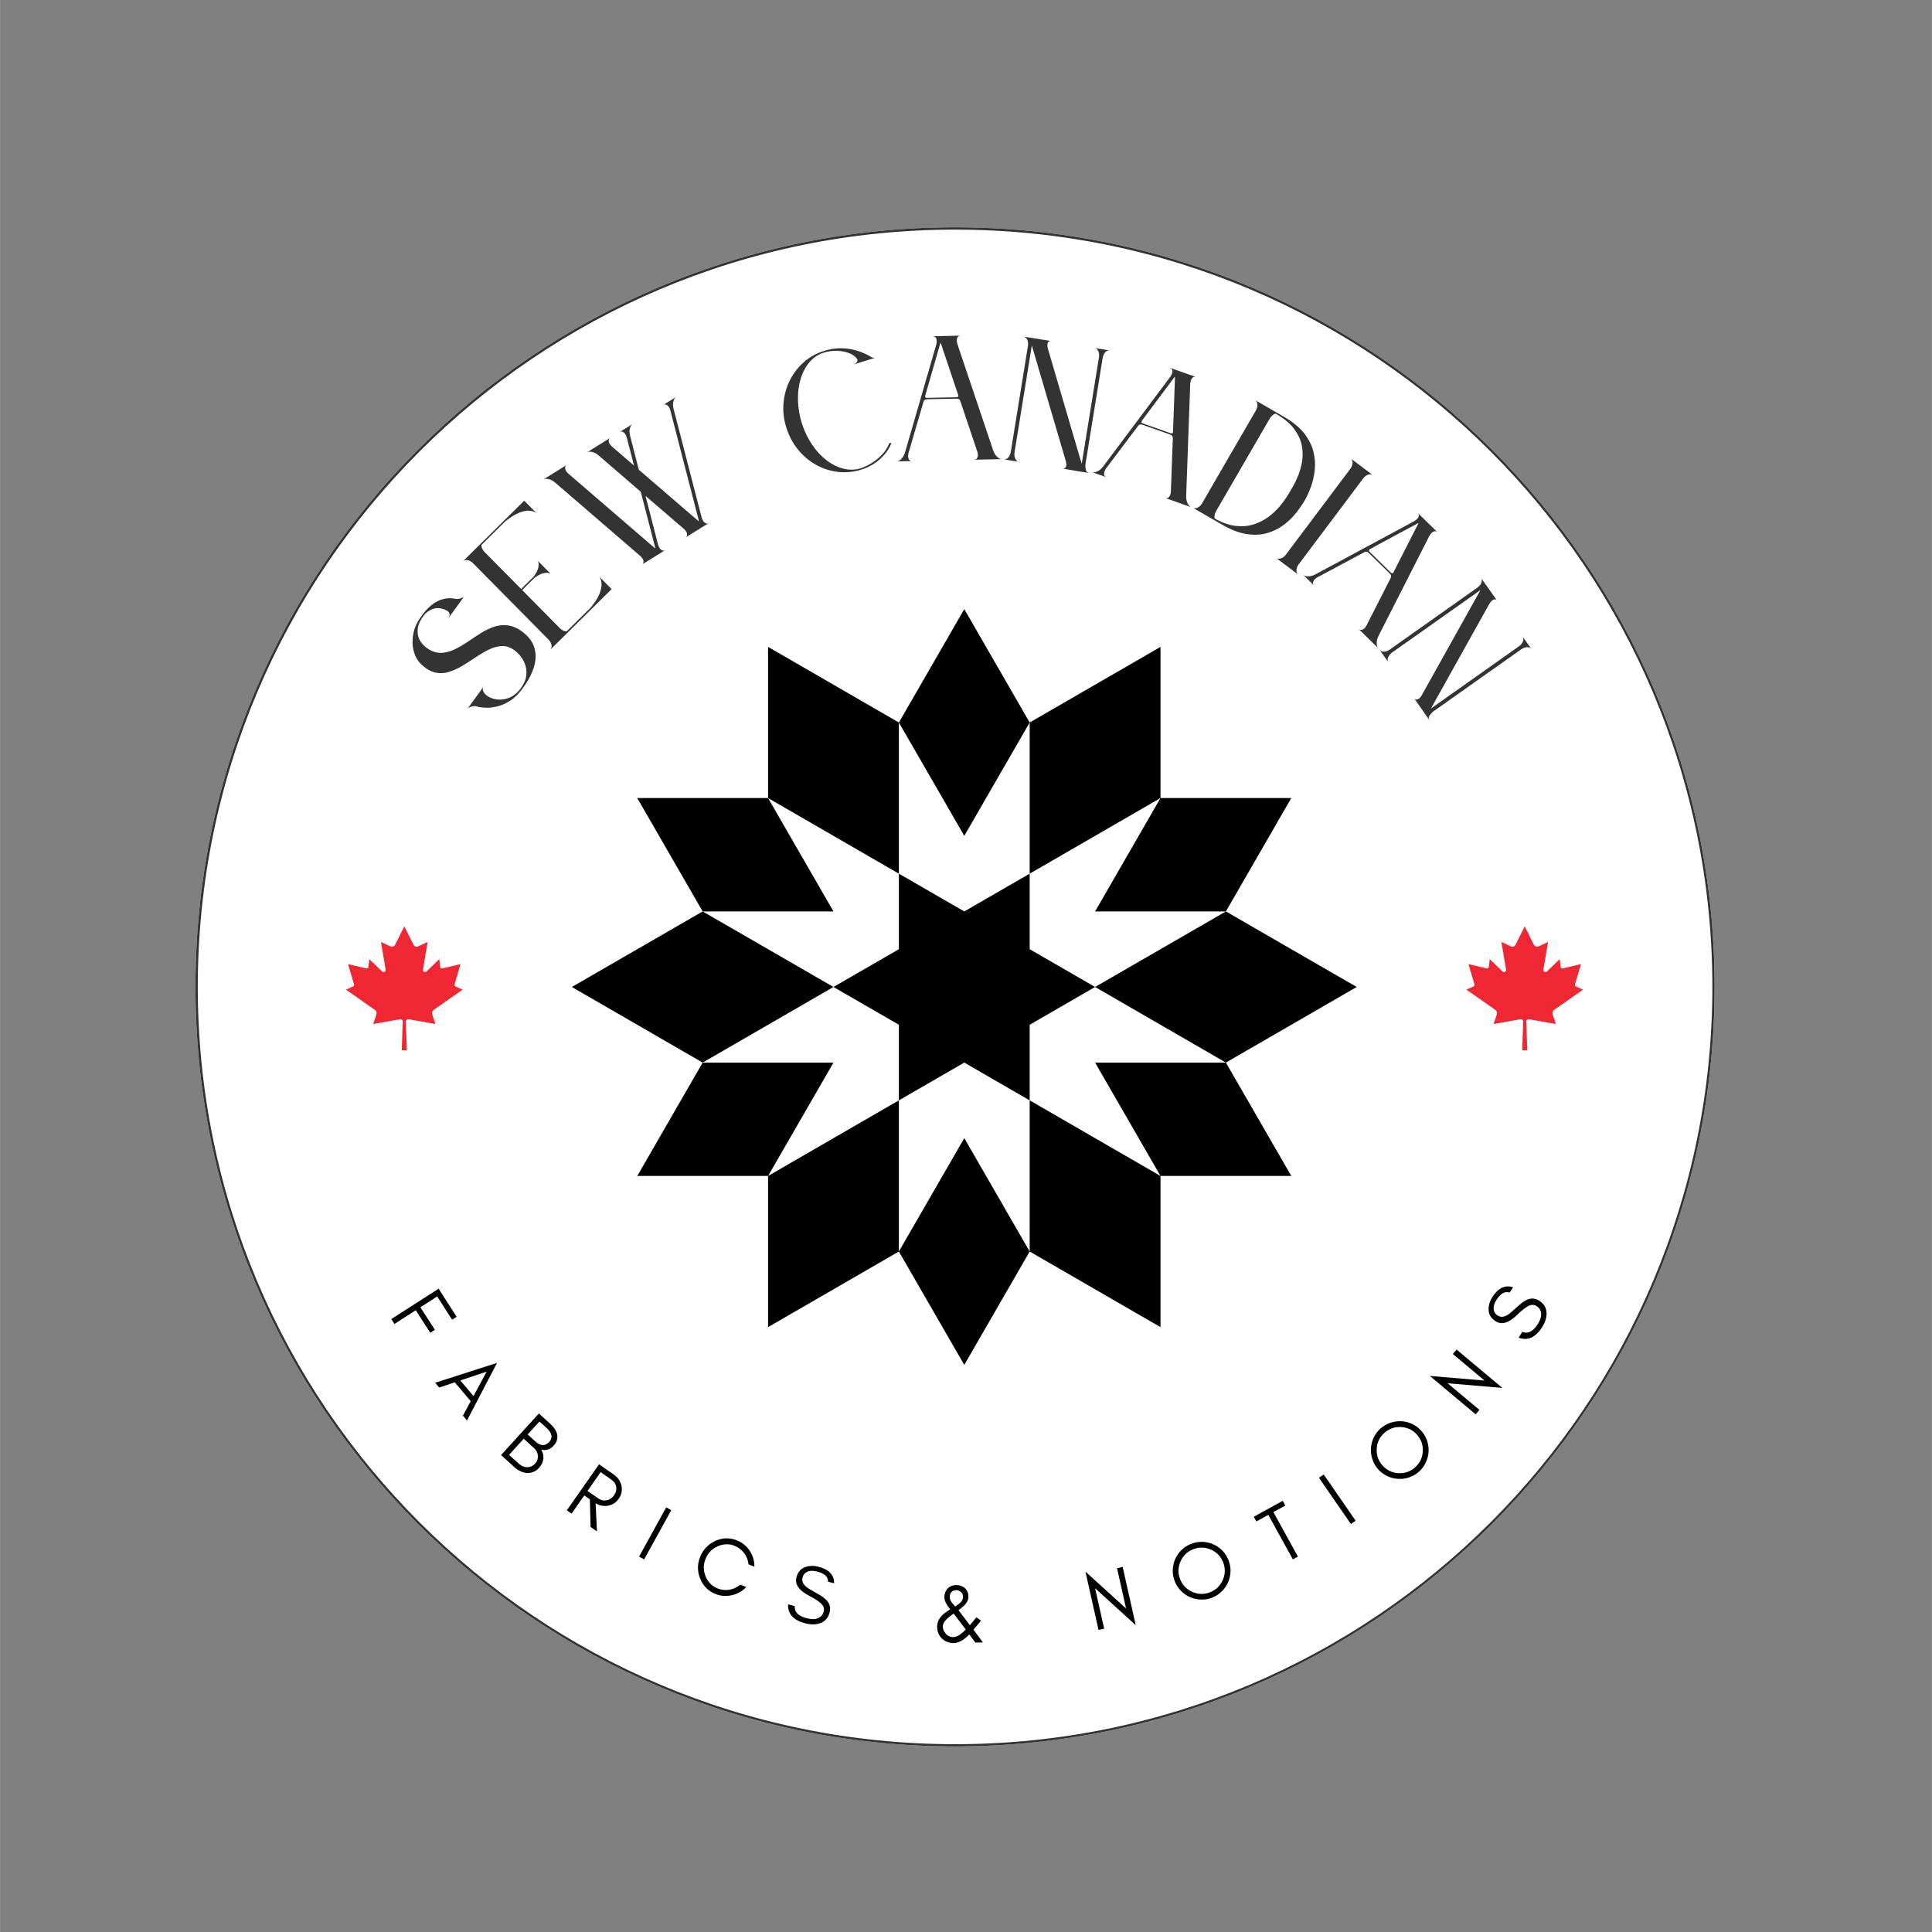 <svg version="1.0" preserveAspectRatio="xMidYMid meet" height="2500" viewBox="0 0 1874.88 1875" zoomAndPan="magnify" width="2500" xmlns:xlink="http://www.w3.org/1999/xlink" xmlns="http://www.w3.org/2000/svg"><rect x="0" y="0" width="1874.88" height="1875" fill="#808080" stroke="none"/><defs><g></g><clipPath id="66ba833d08"><path clip-rule="nonzero" d="M 189.641 220.594 L 1663.934 220.594 L 1663.934 1694.887 L 189.641 1694.887 Z M 189.641 220.594"></path></clipPath><clipPath id="813f84d61c"><path clip-rule="nonzero" d="M 926.789 220.594 C 519.672 220.594 189.641 550.625 189.641 957.738 C 189.641 1364.855 519.672 1694.887 926.789 1694.887 C 1333.902 1694.887 1663.934 1364.855 1663.934 957.738 C 1663.934 550.625 1333.902 220.594 926.789 220.594 Z M 926.789 220.594"></path></clipPath><clipPath id="ebdd2fafc1"><path clip-rule="nonzero" d="M 189.641 220.594 L 1663.93 220.594 L 1663.93 1694.883 L 189.641 1694.883 Z M 189.641 220.594"></path></clipPath><clipPath id="8a1f738159"><path clip-rule="nonzero" d="M 926.785 220.594 C 519.672 220.594 189.641 550.625 189.641 957.738 C 189.641 1364.852 519.672 1694.883 926.785 1694.883 C 1333.898 1694.883 1663.93 1364.852 1663.93 957.738 C 1663.93 550.625 1333.898 220.594 926.785 220.594 Z M 926.785 220.594"></path></clipPath><clipPath id="bca6c9033f"><path clip-rule="nonzero" d="M 554.043 591.172 L 1317 591.172 L 1317 1324.625 L 554.043 1324.625 Z M 554.043 591.172"></path></clipPath><clipPath id="147d8b312b"><path clip-rule="nonzero" d="M 1418.57 894.012 L 1540.812 894.012 L 1540.812 1021.504 L 1418.57 1021.504 Z M 1418.57 894.012"></path></clipPath><clipPath id="a450103f44"><path clip-rule="nonzero" d="M 331.191 894.012 L 453.434 894.012 L 453.434 1021.504 L 331.191 1021.504 Z M 331.191 894.012"></path></clipPath></defs><g clip-path="url(#66ba833d08)"><g clip-path="url(#813f84d61c)"><path fill-rule="nonzero" fill-opacity="1" d="M 189.641 220.594 L 1663.934 220.594 L 1663.934 1694.887 L 189.641 1694.887 Z M 189.641 220.594" fill="#ffffff"></path></g></g><g clip-path="url(#ebdd2fafc1)"><g clip-path="url(#8a1f738159)"><path stroke-miterlimit="4" stroke-opacity="1" stroke-width="6" stroke="#333333" d="M 982.923 0.001 C 440.07 0.001 0 440.07 0 982.923 C 0 1525.776 440.07 1965.845 982.923 1965.845 C 1525.775 1965.845 1965.845 1525.776 1965.845 982.923 C 1965.845 440.07 1525.775 0.001 982.923 0.001 Z M 982.923 0.001" stroke-linejoin="miter" fill="none" transform="matrix(0.75, 0, 0, 0.75, 189.64, 220.593)" stroke-linecap="butt"></path></g></g><g clip-path="url(#bca6c9033f)"><path fill-rule="evenodd" fill-opacity="1" d="M 935.77 591.156 L 872.293 701.195 L 935.77 811.168 L 999.242 701.195 Z M 999.242 701.195 L 999.242 847.887 L 1126.191 774.508 L 1126.191 627.816 Z M 1126.191 774.508 L 1062.715 884.547 L 1189.664 884.547 L 1253.137 774.508 Z M 1189.664 884.547 L 1062.715 957.859 L 1189.664 1031.238 L 1316.613 957.859 Z M 1189.664 1031.238 L 1062.715 1031.238 L 1126.191 1141.273 L 1253.137 1141.273 Z M 1126.191 1141.273 L 999.242 1067.895 L 999.242 1214.59 L 1126.191 1287.969 Z M 999.242 1214.59 L 935.77 1104.551 L 872.293 1214.59 L 935.77 1324.625 Z M 872.293 1214.59 L 872.293 1067.895 L 745.348 1141.273 L 745.348 1287.969 Z M 745.348 1141.273 L 808.82 1031.238 L 681.871 1031.238 L 618.398 1141.273 Z M 681.871 1031.238 L 808.82 957.859 L 681.871 884.547 L 554.926 957.859 Z M 681.871 884.547 L 808.82 884.547 L 745.348 774.508 L 618.398 774.508 Z M 745.348 774.508 L 872.293 847.887 L 872.293 701.195 L 745.348 627.816 Z M 872.293 847.887 L 872.293 921.203 L 808.82 957.855 L 872.293 994.512 L 872.293 1067.891 L 935.77 1031.234 L 999.242 1067.891 L 999.242 994.512 L 1062.715 957.855 L 999.242 921.203 L 999.242 847.887 L 935.77 884.543 Z M 872.293 847.887" fill="#000000"></path></g><path fill-rule="nonzero" fill-opacity="1" d="M 1476.062 1020.379 L 1477.09 991.145 C 1477.094 991.035 1477.055 990.93 1476.977 990.848 L 1476.797 990.648 C 1476.586 990.418 1476.277 990.285 1475.961 990.285 C 1475.895 990.285 1475.828 990.293 1475.762 990.301 L 1447.836 995.242 L 1451.523 984.094 C 1451.902 982.949 1451.488 981.707 1450.492 981.008 L 1420.836 960.246 L 1429.586 956.273 C 1429.797 956.176 1429.902 955.949 1429.84 955.734 L 1423.465 934.121 L 1443.129 938.762 C 1443.168 938.773 1443.207 938.777 1443.242 938.777 C 1443.445 938.777 1443.676 938.633 1443.707 938.371 L 1444.871 928.445 L 1458.949 942 C 1459.129 942.172 1459.332 942.258 1459.559 942.258 C 1459.828 942.258 1460.105 942.129 1460.281 941.922 C 1460.445 941.73 1460.504 941.496 1460.461 941.23 L 1455.574 912.234 L 1466.734 917.449 C 1467.039 917.594 1467.359 917.664 1467.695 917.664 C 1468.555 917.664 1469.328 917.191 1469.707 916.434 L 1479.691 896.535 L 1489.676 916.434 C 1490.055 917.191 1490.828 917.664 1491.688 917.664 C 1492.023 917.664 1492.344 917.594 1492.648 917.449 L 1503.809 912.234 L 1498.922 941.23 C 1498.875 941.496 1498.938 941.73 1499.102 941.922 C 1499.277 942.129 1499.551 942.258 1499.824 942.258 C 1500.051 942.258 1500.254 942.172 1500.434 942 L 1514.508 928.445 L 1515.676 938.371 C 1515.707 938.633 1515.938 938.777 1516.141 938.777 C 1516.176 938.777 1516.215 938.773 1516.254 938.762 L 1535.918 934.121 L 1529.543 955.734 C 1529.48 955.949 1529.586 956.176 1529.797 956.273 L 1538.547 960.246 L 1508.891 981.008 C 1507.895 981.707 1507.477 982.949 1507.859 984.094 L 1511.547 995.242 L 1483.621 990.301 C 1483.555 990.293 1483.488 990.285 1483.422 990.285 C 1483.102 990.285 1482.797 990.418 1482.586 990.648 L 1482.402 990.848 C 1482.328 990.93 1482.289 991.035 1482.293 991.145 L 1483.32 1020.379 L 1476.062 1020.379" fill="#ee2732"></path><g clip-path="url(#147d8b312b)"><path fill-rule="nonzero" fill-opacity="1" d="M 1479.691 894.012 L 1477.668 898.047 L 1468.695 915.93 C 1468.469 916.379 1468.031 916.539 1467.695 916.539 C 1467.527 916.539 1467.367 916.5 1467.215 916.43 L 1458.008 912.129 L 1454.102 910.301 L 1454.812 914.539 L 1459.223 940.691 L 1447.305 929.219 L 1444.016 926.051 L 1443.484 930.578 L 1442.672 937.496 L 1425.621 933.473 L 1421.828 932.578 L 1422.926 936.301 L 1428.586 955.488 L 1422.164 958.406 L 1418.57 960.039 L 1421.801 962.301 L 1449.84 981.934 C 1450.426 982.344 1450.672 983.07 1450.449 983.742 L 1447.352 993.098 L 1446.168 996.68 L 1449.898 996.023 L 1475.949 991.414 L 1474.973 1019.172 L 1474.891 1021.504 L 1484.492 1021.504 L 1484.41 1019.172 L 1483.434 991.414 L 1509.484 996.023 L 1513.215 996.68 L 1512.027 993.098 L 1508.934 983.742 C 1508.711 983.07 1508.957 982.344 1509.543 981.934 L 1537.582 962.301 L 1540.812 960.039 L 1537.219 958.406 L 1530.797 955.488 L 1536.453 936.301 L 1537.555 932.578 L 1533.762 933.473 L 1516.711 937.496 L 1515.898 930.578 L 1515.367 926.051 L 1512.078 929.219 L 1500.16 940.691 L 1504.566 914.539 L 1505.281 910.301 L 1501.375 912.129 L 1492.168 916.43 C 1492.016 916.5 1491.855 916.539 1491.688 916.539 C 1491.352 916.539 1490.914 916.379 1490.688 915.93 L 1481.715 898.047 Z M 1479.691 899.055 L 1488.664 916.938 C 1489.25 918.109 1490.445 918.793 1491.688 918.793 C 1492.172 918.793 1492.664 918.688 1493.129 918.473 L 1502.336 914.168 L 1497.805 941.043 C 1497.578 942.387 1498.668 943.383 1499.824 943.383 C 1500.309 943.383 1500.805 943.207 1501.219 942.809 L 1513.652 930.84 L 1514.551 938.504 C 1514.648 939.316 1515.348 939.902 1516.141 939.902 C 1516.262 939.902 1516.387 939.891 1516.516 939.859 L 1534.281 935.668 L 1528.457 955.414 C 1528.234 956.168 1528.605 956.969 1529.324 957.297 L 1536.281 960.457 L 1508.238 980.09 C 1506.84 981.066 1506.25 982.836 1506.781 984.445 L 1509.879 993.801 L 1483.82 989.191 C 1483.688 989.172 1483.555 989.156 1483.422 989.156 C 1482.793 989.156 1482.184 989.418 1481.75 989.887 L 1481.57 990.086 C 1481.293 990.383 1481.148 990.777 1481.16 991.184 L 1482.148 1019.25 L 1477.234 1019.25 L 1478.219 991.184 C 1478.234 990.777 1478.09 990.383 1477.812 990.086 L 1477.633 989.887 C 1477.199 989.418 1476.59 989.156 1475.961 989.156 C 1475.828 989.156 1475.695 989.172 1475.562 989.191 L 1449.504 993.801 L 1452.598 984.445 C 1453.133 982.836 1452.543 981.066 1451.141 980.09 L 1423.102 960.457 L 1430.055 957.297 C 1430.777 956.969 1431.148 956.168 1430.926 955.414 L 1425.098 935.668 L 1442.867 939.859 C 1442.996 939.891 1443.117 939.902 1443.242 939.902 C 1444.035 939.902 1444.734 939.316 1444.828 938.504 L 1445.73 930.84 L 1458.164 942.809 C 1458.578 943.207 1459.074 943.383 1459.559 943.383 C 1460.715 943.383 1461.801 942.387 1461.574 941.043 L 1457.047 914.168 L 1466.254 918.473 C 1466.719 918.688 1467.211 918.793 1467.695 918.793 C 1468.938 918.793 1470.133 918.109 1470.719 916.938 L 1479.691 899.055" fill="#ffffff"></path></g><path fill-rule="nonzero" fill-opacity="1" d="M 388.684 1020.379 L 389.711 991.145 C 389.715 991.035 389.676 990.93 389.602 990.848 L 389.418 990.648 C 389.207 990.418 388.902 990.285 388.582 990.285 C 388.516 990.285 388.449 990.293 388.383 990.301 L 360.457 995.242 L 364.145 984.094 C 364.527 982.949 364.109 981.707 363.113 981.008 L 333.457 960.246 L 342.207 956.273 C 342.418 956.176 342.523 955.949 342.461 955.734 L 336.086 934.121 L 355.75 938.762 C 355.789 938.773 355.828 938.777 355.863 938.777 C 356.066 938.777 356.297 938.633 356.328 938.371 L 357.496 928.445 L 371.57 942 C 371.75 942.172 371.953 942.258 372.18 942.258 C 372.449 942.258 372.727 942.129 372.902 941.922 C 373.066 941.73 373.125 941.496 373.082 941.23 L 368.195 912.234 L 379.355 917.449 C 379.66 917.594 379.98 917.664 380.316 917.664 C 381.176 917.664 381.949 917.191 382.328 916.434 L 392.312 896.535 L 402.297 916.434 C 402.676 917.191 403.449 917.664 404.309 917.664 C 404.645 917.664 404.965 917.594 405.27 917.449 L 416.43 912.234 L 411.543 941.23 C 411.5 941.496 411.559 941.73 411.723 941.922 C 411.898 942.129 412.176 942.258 412.445 942.258 C 412.672 942.258 412.875 942.172 413.055 942 L 427.133 928.445 L 428.297 938.371 C 428.328 938.633 428.559 938.777 428.762 938.777 C 428.797 938.777 428.836 938.773 428.875 938.762 L 448.539 934.121 L 442.164 955.734 C 442.102 955.949 442.207 956.176 442.418 956.273 L 451.168 960.246 L 421.512 981.008 C 420.516 981.707 420.102 982.949 420.48 984.094 L 424.168 995.242 L 396.242 990.301 C 396.176 990.293 396.109 990.285 396.043 990.285 C 395.727 990.285 395.418 990.418 395.207 990.648 L 395.027 990.848 C 394.949 990.93 394.91 991.035 394.914 991.145 L 395.941 1020.379 L 388.684 1020.379" fill="#ee2732"></path><g clip-path="url(#a450103f44)"><path fill-rule="nonzero" fill-opacity="1" d="M 392.312 894.012 L 390.289 898.047 L 381.316 915.93 C 381.09 916.379 380.652 916.539 380.316 916.539 C 380.148 916.539 379.988 916.5 379.836 916.43 L 370.629 912.129 L 366.723 910.301 L 367.438 914.539 L 371.844 940.691 L 359.926 929.219 L 356.637 926.051 L 356.105 930.578 L 355.293 937.496 L 338.242 933.473 L 334.449 932.578 L 335.551 936.301 L 341.207 955.488 L 334.785 958.406 L 331.191 960.039 L 334.422 962.301 L 362.461 981.934 C 363.047 982.344 363.293 983.07 363.07 983.742 L 359.973 993.098 L 358.789 996.68 L 362.52 996.023 L 388.57 991.414 L 387.594 1019.172 L 387.512 1021.504 L 397.113 1021.504 L 397.031 1019.172 L 396.055 991.414 L 422.105 996.023 L 425.836 996.68 L 424.652 993.098 L 421.555 983.742 C 421.332 983.07 421.578 982.344 422.164 981.934 L 450.203 962.301 L 453.434 960.039 L 449.84 958.406 L 443.418 955.488 L 449.078 936.301 L 450.176 932.578 L 446.383 933.473 L 429.332 937.496 L 428.52 930.578 L 427.988 926.051 L 424.699 929.219 L 412.781 940.691 L 417.191 914.539 L 417.902 910.301 L 413.996 912.129 L 404.789 916.43 C 404.637 916.5 404.477 916.539 404.309 916.539 C 403.973 916.539 403.535 916.379 403.309 915.93 L 394.336 898.047 Z M 392.312 899.055 L 401.285 916.938 C 401.871 918.109 403.066 918.793 404.309 918.793 C 404.793 918.793 405.285 918.688 405.75 918.473 L 414.957 914.168 L 410.43 941.043 C 410.203 942.387 411.289 943.383 412.445 943.383 C 412.93 943.383 413.426 943.207 413.84 942.809 L 426.273 930.84 L 427.172 938.504 C 427.27 939.316 427.969 939.902 428.762 939.902 C 428.883 939.902 429.008 939.891 429.137 939.859 L 446.906 935.668 L 441.078 955.414 C 440.855 956.168 441.227 956.969 441.949 957.297 L 448.902 960.457 L 420.863 980.09 C 419.461 981.066 418.871 982.836 419.402 984.445 L 422.5 993.801 L 396.441 989.191 C 396.309 989.172 396.176 989.156 396.043 989.156 C 395.414 989.156 394.805 989.418 394.371 989.887 L 394.191 990.086 C 393.914 990.383 393.77 990.777 393.781 991.184 L 394.77 1019.25 L 389.855 1019.25 L 390.844 991.184 C 390.855 990.777 390.711 990.383 390.434 990.086 L 390.254 989.887 C 389.82 989.418 389.211 989.156 388.582 989.156 C 388.449 989.156 388.316 989.172 388.184 989.191 L 362.125 993.801 L 365.223 984.445 C 365.754 982.836 365.164 981.066 363.766 980.09 L 335.723 960.457 L 342.676 957.297 C 343.398 956.969 343.77 956.168 343.547 955.414 L 337.723 935.668 L 355.488 939.859 C 355.617 939.891 355.742 939.902 355.863 939.902 C 356.656 939.902 357.355 939.316 357.453 938.504 L 358.352 930.84 L 370.785 942.809 C 371.199 943.207 371.695 943.383 372.18 943.383 C 373.336 943.383 374.426 942.387 374.199 941.043 L 369.668 914.168 L 378.875 918.473 C 379.34 918.688 379.832 918.793 380.316 918.793 C 381.559 918.793 382.754 918.109 383.34 916.938 L 392.312 899.055" fill="#ffffff"></path></g><g fill-opacity="1" fill="#333333"><g transform="translate(480.182, 705.973)"><g><path d="M -7.562 -30.766 C -8.145 -31.172 -8.828 -31.781 -9.609 -32.594 C -10.391 -33.414 -11.004 -34.422 -11.453 -35.609 C -11.91 -36.797 -11.75 -38.102 -10.969 -39.531 L -26.25 -18.469 C -25.363 -19.188 -24.234 -19.766 -22.859 -20.203 C -21.484 -20.648 -20.098 -20.805 -18.703 -20.672 C -16.191 -19.859 -13.109 -19.352 -9.453 -19.156 C -5.805 -18.969 -1.879 -19.379 2.328 -20.391 C 6.535 -21.41 10.781 -23.305 15.062 -26.078 C 19.344 -28.848 23.305 -32.781 26.953 -37.875 C 35.453 -49.539 39.66 -60 39.578 -69.25 C 39.492 -78.5 35.441 -86.188 27.422 -92.312 C 22.453 -96.113 17.648 -98.336 13.016 -98.984 C 8.391 -99.629 3.883 -99.227 -0.5 -97.781 C -4.883 -96.332 -9.176 -94.285 -13.375 -91.641 C -17.57 -89.004 -21.734 -86.273 -25.859 -83.453 C -29.992 -80.641 -34.098 -78.207 -38.172 -76.156 C -42.242 -74.113 -46.359 -72.875 -50.516 -72.438 C -54.68 -72.008 -58.91 -72.961 -63.203 -75.297 C -66.93 -77.359 -69.879 -80.035 -72.047 -83.328 C -74.223 -86.617 -75.18 -90.438 -74.922 -94.781 C -74.672 -99.133 -72.641 -103.797 -68.828 -108.766 C -66.691 -111.578 -63.848 -113.633 -60.297 -114.938 C -56.742 -116.25 -52.844 -116.066 -48.594 -114.391 C -48.125 -114.16 -47.352 -113.754 -46.281 -113.172 C -45.219 -112.598 -44.457 -111.711 -44 -110.516 C -43.551 -109.328 -44.02 -107.68 -45.406 -105.578 L -29.844 -127.016 C -30.801 -126.211 -32.07 -125.57 -33.656 -125.094 C -35.25 -124.613 -36.859 -124.523 -38.484 -124.828 C -44.191 -126.066 -49.906 -125.289 -55.625 -122.5 C -61.344 -119.707 -66.832 -114.477 -72.094 -106.812 C -75.914 -101.477 -78.305 -95.926 -79.266 -90.156 C -80.234 -84.395 -80.051 -79.02 -78.719 -74.031 C -77.395 -69.039 -75.133 -64.969 -71.938 -61.812 C -67.27 -57.219 -62.645 -54.395 -58.062 -53.344 C -53.477 -52.301 -48.93 -52.492 -44.422 -53.922 C -39.922 -55.359 -35.469 -57.414 -31.062 -60.094 C -26.656 -62.77 -22.285 -65.566 -17.953 -68.484 C -13.629 -71.398 -9.352 -73.859 -5.125 -75.859 C -0.906 -77.859 3.273 -78.895 7.422 -78.969 C 11.578 -79.039 15.645 -77.523 19.625 -74.422 C 23.008 -71.867 25.754 -68.594 27.859 -64.594 C 29.961 -60.602 30.883 -56.305 30.625 -51.703 C 30.375 -47.109 28.504 -42.461 25.016 -37.766 C 21.441 -33.117 17.535 -30.047 13.297 -28.547 C 9.055 -27.055 5.055 -26.633 1.297 -27.281 C -2.453 -27.926 -5.406 -29.086 -7.562 -30.766 Z M -7.562 -30.766"></path></g></g></g><g fill-opacity="1" fill="#333333"><g transform="translate(534.07, 630.497)"><g><path d="M -25.5 -144.453 L -84.828 -85.812 C -83.816 -86.812 -82.406 -87.18 -80.594 -86.922 C -78.781 -86.66 -77.02 -85.738 -75.312 -84.156 L -1.547 -9.531 C 0.004 -7.812 0.898 -6.039 1.141 -4.219 C 1.391 -2.406 1.008 -1 0 0 L 59.438 -58.75 L 47.625 -70.703 C 47.625 -70.703 47.941 -70.094 48.578 -68.875 C 49.211 -67.656 49.578 -65.816 49.672 -63.359 C 49.766 -60.898 49.082 -57.816 47.625 -54.109 C 46.176 -50.41 43.367 -46.004 39.203 -40.891 L 15.734 -17.688 C 14.734 -17.688 13.645 -17.957 12.469 -18.5 C 11.301 -19.039 10.18 -19.852 9.109 -20.938 L -27.391 -57.859 L -15.219 -69.891 C -11.781 -72.297 -8.938 -73.723 -6.688 -74.172 C -4.438 -74.629 -2.754 -74.691 -1.641 -74.359 C -0.535 -74.035 0.016 -73.875 0.016 -73.875 L -5.953 -79.906 L -12.016 -86.047 C -12.016 -86.047 -11.859 -85.488 -11.547 -84.375 C -11.242 -83.27 -11.328 -81.594 -11.797 -79.344 C -12.273 -77.102 -13.738 -74.281 -16.188 -70.875 L -28.359 -58.844 L -63.688 -94.594 C -65.883 -96.812 -66.977 -99.133 -66.969 -101.562 L -43.719 -124.562 C -38.551 -128.656 -34.086 -131.426 -30.328 -132.875 C -26.566 -134.32 -23.457 -134.984 -21 -134.859 C -18.539 -134.734 -16.707 -134.344 -15.5 -133.688 C -14.289 -133.039 -13.688 -132.719 -13.688 -132.719 L -25.391 -144.562 Z M -25.5 -144.453"></path></g></g></g><g fill-opacity="1" fill="#333333"><g transform="translate(590.792, 567.918)"><g><path d="M -63.703 -102.484 C -62.422 -103.285 -60.68 -103.445 -58.484 -102.969 C -56.297 -102.488 -54.16 -101.348 -52.078 -99.547 L 30.109 -28.703 C 32.129 -26.984 33.297 -25.301 33.609 -23.656 C 33.922 -22.008 33.391 -20.758 32.016 -19.906 L 54.906 -34.141 C 54.727 -34.023 54.52 -33.922 54.281 -33.828 C 54.051 -33.742 53.781 -33.66 53.469 -33.578 C 52.395 -33.391 51.32 -33.82 50.25 -34.875 C 49.176 -35.938 48.332 -37.531 47.719 -39.656 L 35.609 -86.672 L 72.422 -55 C 74.441 -53.281 75.602 -51.598 75.906 -49.953 C 76.219 -48.305 75.691 -47.055 74.328 -46.203 L 97.219 -60.438 C 97.039 -60.32 96.832 -60.219 96.594 -60.125 C 96.352 -60.039 96.078 -59.957 95.766 -59.875 C 94.691 -59.688 93.617 -60.117 92.547 -61.172 C 91.473 -62.234 90.633 -63.828 90.031 -65.953 L 62.875 -171.016 C 62.164 -173.672 62.086 -176.086 62.641 -178.266 C 63.191 -180.441 64.113 -181.93 65.406 -182.734 L 52.797 -174.906 C 54.078 -175.695 55.359 -175.629 56.641 -174.703 C 57.93 -173.785 58.938 -172.18 59.656 -169.891 L 87.141 -63.438 C 87.297 -62.82 87.363 -62.332 87.344 -61.969 C 87.145 -62.07 86.957 -62.223 86.781 -62.422 C 86.613 -62.617 86.43 -62.77 86.234 -62.875 L 29.109 -112.047 L 20.688 -144.797 C 19.988 -147.453 19.891 -149.852 20.391 -152 C 20.898 -154.156 21.801 -155.633 23.094 -156.438 L 10.484 -148.609 C 11.766 -149.398 13.051 -149.332 14.344 -148.406 C 15.633 -147.488 16.641 -145.883 17.359 -143.594 L 24.438 -116.109 L 2.938 -134.641 C 1.195 -136.285 0.195 -137.891 -0.062 -139.453 C -0.32 -141.023 0.191 -142.211 1.484 -143.016 L -21.406 -128.781 C -20.113 -129.582 -18.367 -129.742 -16.172 -129.266 C -13.984 -128.785 -11.852 -127.645 -9.781 -125.844 L 31.031 -90.609 L 44.844 -37.141 C 44.852 -36.922 44.906 -36.688 45 -36.438 C 45.094 -36.195 45.148 -35.969 45.172 -35.75 C 44.836 -35.895 44.426 -36.172 43.938 -36.578 L -39.359 -108.344 C -41.109 -109.988 -42.109 -111.594 -42.359 -113.156 C -42.617 -114.727 -42.102 -115.914 -40.812 -116.719 Z M -63.703 -102.484"></path></g></g></g><g fill-opacity="1" fill="#333333"><g transform="translate(722.762, 490.827)"><g></g></g></g><g fill-opacity="1" fill="#333333"><g transform="translate(774.482, 469.286)"><g><path d="M 57.047 -121.188 C 57.047 -121.188 57.055 -121.133 57.078 -121.031 C 57.953 -119.875 57.859 -118.742 56.797 -117.641 C 55.742 -116.547 54.738 -115.844 53.781 -115.531 L 74.969 -122.109 C 73.801 -121.742 72.285 -122.082 70.422 -123.125 C 63.66 -127.156 56.363 -129.719 48.531 -130.812 C 40.707 -131.914 32.883 -131.207 25.062 -128.688 C 17.52 -126.332 10.914 -122.609 5.25 -117.516 C -0.414 -112.43 -4.91 -106.484 -8.234 -99.672 C -11.566 -92.859 -13.547 -85.516 -14.172 -77.641 C -14.805 -69.766 -13.852 -61.863 -11.312 -53.938 C -8.781 -46.02 -5.023 -39.008 -0.047 -32.906 C 4.93 -26.801 10.766 -21.891 17.453 -18.172 C 24.148 -14.453 31.254 -12.16 38.766 -11.297 C 46.285 -10.441 53.816 -11.188 61.359 -13.531 C 68.516 -15.801 74.695 -19.332 79.906 -24.125 C 85.125 -28.914 88.695 -34.047 90.625 -39.516 L 88.391 -39.031 C 87.035 -35.238 84.848 -31.723 81.828 -28.484 C 78.805 -25.242 75.43 -22.445 71.703 -20.094 C 67.984 -17.75 64.391 -16.004 60.922 -14.859 C 55.504 -13.16 49.938 -13.008 44.219 -14.406 C 38.5 -15.812 33.008 -18.504 27.75 -22.484 C 22.5 -26.461 17.789 -31.535 13.625 -37.703 C 9.457 -43.879 6.125 -50.828 3.625 -58.547 C 1.25 -66.297 0 -73.926 -0.125 -81.438 C -0.25 -88.945 0.68 -95.859 2.672 -102.172 C 4.66 -108.492 7.582 -113.852 11.438 -118.25 C 15.301 -122.645 20.004 -125.641 25.547 -127.234 C 30.016 -128.504 34.336 -129.023 38.516 -128.797 C 42.703 -128.566 46.43 -127.797 49.703 -126.484 C 52.973 -125.172 55.422 -123.406 57.047 -121.188 Z M 57.047 -121.188"></path></g></g></g><g fill-opacity="1" fill="#333333"><g transform="translate(870.157, 447.767)"><g><path d="M 34.953 -121.438 C 35.16 -121.445 35.391 -121.426 35.641 -121.375 C 35.891 -121.332 36.172 -121.266 36.484 -121.172 C 37.598 -120.797 38.32 -119.879 38.656 -118.422 C 38.988 -116.961 38.879 -115.164 38.328 -113.031 L 8.141 -8.797 C 7.379 -6.266 6.207 -4.172 4.625 -2.516 C 3.051 -0.867 1.508 -0.031 0 0 L 14.844 -0.312 C 13.32 -0.281 12.242 -0.988 11.609 -2.438 C 10.973 -3.895 10.93 -5.789 11.484 -8.125 L 26.031 -57.797 C 26.395 -59.422 27.586 -60.254 29.609 -60.297 L 57.906 -60.906 C 59.008 -60.926 59.867 -60.719 60.484 -60.281 C 61.109 -59.844 61.531 -59.27 61.75 -58.562 L 78.234 -9.547 C 78.992 -7.242 79.062 -5.352 78.438 -3.875 C 77.812 -2.395 76.742 -1.641 75.234 -1.609 L 102.188 -2.188 C 100.664 -2.156 99.078 -2.926 97.422 -4.5 C 95.773 -6.082 94.523 -8.125 93.672 -10.625 L 59.062 -113.469 C 58.301 -115.988 58.18 -118.035 58.703 -119.609 C 59.223 -121.18 60.289 -121.984 61.906 -122.016 Z M 59.656 -64.562 C 59.863 -64.07 59.922 -63.598 59.828 -63.141 C 59.734 -62.68 59.188 -62.391 58.188 -62.266 L 29.281 -61.656 C 28.363 -61.738 27.852 -62.004 27.75 -62.453 C 27.645 -62.91 27.633 -63.391 27.719 -63.891 L 42.094 -113.719 C 42.281 -114.32 42.473 -114.781 42.672 -115.094 C 42.766 -114.895 42.836 -114.664 42.891 -114.406 C 42.953 -114.156 43.039 -113.93 43.156 -113.734 Z M 59.656 -64.562"></path></g></g></g><g fill-opacity="1" fill="#333333"><g transform="translate(974.08, 445.802)"><g><path d="M 45.875 -114.844 L 19.406 -119.094 C 19.508 -119.07 19.562 -119.062 19.562 -119.062 C 19.562 -119.062 19.613 -119.055 19.719 -119.047 L 19.266 -119.109 C 20.754 -118.867 21.922 -117.891 22.766 -116.172 C 23.617 -114.461 23.844 -112.359 23.438 -109.859 L 6.891 -7.625 C 6.492 -5.133 5.645 -3.176 4.344 -1.75 C 3.039 -0.32 1.594 0.258 0 0 L 5.531 0.891 L 9.125 1.469 L 14.656 2.344 C 13.258 2.125 12.148 1.211 11.328 -0.391 C 10.516 -2.004 10.195 -3.977 10.375 -6.312 L 27.141 -109.891 C 27.148 -109.992 27.16 -110.066 27.172 -110.109 C 27.18 -110.16 27.191 -110.234 27.203 -110.328 C 27.191 -110.234 27.27 -110.07 27.438 -109.844 L 60.172 1.516 C 60.879 4.098 60.898 6.047 60.234 7.359 C 59.566 8.68 58.535 9.227 57.141 9 L 83.578 13.406 C 81.273 13.039 79.953 12.008 79.609 10.312 C 79.273 8.625 79.164 6.766 79.281 4.734 L 96.062 -98.828 C 96.531 -101.109 97.398 -102.883 98.672 -104.156 C 99.941 -105.426 101.32 -105.941 102.812 -105.703 L 88.172 -108.062 C 89.672 -107.82 90.844 -106.844 91.688 -105.125 C 92.539 -103.406 92.766 -101.297 92.359 -98.797 L 75.812 3.438 C 75.801 3.531 75.781 3.648 75.75 3.797 C 75.727 3.941 75.703 4.117 75.672 4.328 C 75.598 4.098 75.547 3.906 75.516 3.75 C 75.492 3.594 75.441 3.461 75.359 3.359 L 43.031 -106.719 C 42.25 -109.5 42.148 -111.609 42.734 -113.047 C 43.328 -114.484 44.375 -115.082 45.875 -114.844 Z M 45.875 -114.844"></path></g></g></g><g fill-opacity="1" fill="#333333"><g transform="translate(1059.719, 458.204)"><g><path d="M 75.594 -101.281 C 75.789 -101.207 76 -101.102 76.219 -100.969 C 76.438 -100.844 76.672 -100.68 76.922 -100.484 C 77.836 -99.734 78.191 -98.613 77.984 -97.125 C 77.785 -95.645 77.047 -94.008 75.766 -92.219 L 10.734 -5.344 C 9.117 -3.238 7.281 -1.695 5.219 -0.719 C 3.164 0.258 1.426 0.5 0 0 L 14 4.938 C 12.562 4.438 11.801 3.395 11.719 1.812 C 11.645 0.227 12.273 -1.555 13.609 -3.547 L 44.75 -44.891 C 45.676 -46.273 47.094 -46.633 49 -45.969 L 75.703 -36.531 C 76.742 -36.164 77.473 -35.664 77.891 -35.031 C 78.316 -34.406 78.504 -33.723 78.453 -32.984 L 76.562 18.703 C 76.469 21.117 75.863 22.906 74.75 24.062 C 73.645 25.227 72.379 25.562 70.953 25.062 L 96.375 34.047 C 94.938 33.535 93.723 32.25 92.734 30.188 C 91.754 28.133 91.305 25.785 91.391 23.141 L 95.312 -85.312 C 95.488 -87.926 96.098 -89.879 97.141 -91.172 C 98.191 -92.461 99.477 -92.836 101 -92.297 Z M 78.609 -39.344 C 78.629 -38.801 78.516 -38.332 78.266 -37.938 C 78.023 -37.539 77.414 -37.469 76.438 -37.719 L 49.156 -47.344 C 48.332 -47.738 47.945 -48.164 48 -48.625 C 48.062 -49.094 48.223 -49.551 48.484 -50 L 79.531 -91.531 C 79.926 -92.031 80.27 -92.391 80.562 -92.609 C 80.594 -92.391 80.586 -92.148 80.547 -91.891 C 80.516 -91.641 80.508 -91.398 80.531 -91.172 Z M 78.609 -39.344"></path></g></g></g><g fill-opacity="1" fill="#333333"><g transform="translate(1157.583, 492.745)"><g><path d="M 28.156 16.312 C 36.895 21.375 44.938 24.457 52.281 25.562 C 59.633 26.676 66.305 26.344 72.297 24.562 C 78.285 22.789 83.613 20.133 88.281 16.594 C 92.957 13.062 96.977 9.145 100.344 4.844 C 103.707 0.551 106.477 -3.469 108.656 -7.219 C 110.625 -10.633 112.539 -14.805 114.406 -19.734 C 116.27 -24.66 117.547 -30.039 118.234 -35.875 C 118.93 -41.707 118.578 -47.688 117.172 -53.812 C 115.766 -59.938 112.82 -65.93 108.344 -71.797 C 103.863 -77.66 97.344 -83.07 88.781 -88.031 L 60.484 -104.422 C 61.711 -103.711 62.438 -102.441 62.656 -100.609 C 62.883 -98.785 62.469 -96.844 61.406 -94.781 L 8.812 -4 C 7.551 -2.039 6.07 -0.707 4.375 0 C 2.688 0.707 1.227 0.707 0 0 Z M 80.25 -91.391 L 81.438 -90.703 C 89.07 -86.172 94.773 -81.32 98.547 -76.156 C 102.316 -70.988 104.719 -65.719 105.75 -60.344 C 106.781 -54.969 106.867 -49.785 106.016 -44.797 C 105.16 -39.805 103.891 -35.258 102.203 -31.156 C 100.523 -27.062 98.891 -23.641 97.297 -20.891 C 95.711 -18.141 94.691 -16.367 94.234 -15.578 C 93.828 -14.879 92.797 -13.195 91.141 -10.531 C 89.492 -7.875 87.223 -4.816 84.328 -1.359 C 81.441 2.098 77.957 5.383 73.875 8.5 C 69.801 11.625 65.109 14.098 59.797 15.922 C 54.492 17.742 48.633 18.344 42.219 17.719 C 35.812 17.102 28.805 14.707 21.203 10.531 C 20.941 9.562 20.914 8.438 21.125 7.156 C 21.344 5.883 21.859 4.551 22.672 3.156 L 74.578 -86.453 C 75.336 -87.766 76.227 -88.848 77.25 -89.703 C 78.281 -90.566 79.281 -91.129 80.25 -91.391 Z M 80.25 -91.391"></path></g></g></g><g fill-opacity="1" fill="#333333"><g transform="translate(1238.423, 541.507)"><g><path d="M 72.469 -96.484 C 73.602 -95.629 74.172 -94.285 74.172 -92.453 C 74.18 -90.617 73.531 -88.738 72.219 -86.812 L 9.219 -2.922 C 7.738 -1.129 6.113 0.016 4.344 0.516 C 2.582 1.023 1.133 0.852 0 0 L 21.422 16.094 C 20.211 15.188 19.633 13.773 19.688 11.859 C 19.738 9.941 20.523 7.973 22.047 5.953 L 84.234 -76.859 C 85.805 -78.953 87.504 -80.289 89.328 -80.875 C 91.16 -81.457 92.68 -81.297 93.891 -80.391 Z M 72.469 -96.484"></path></g></g></g><g fill-opacity="1" fill="#333333"><g transform="translate(1264.569, 557.785)"><g><path d="M 111.172 -60.094 C 111.316 -59.945 111.461 -59.77 111.609 -59.562 C 111.754 -59.352 111.898 -59.102 112.047 -58.812 C 112.566 -57.738 112.422 -56.57 111.609 -55.312 C 110.805 -54.062 109.445 -52.891 107.531 -51.797 L 11.984 -0.359 C 9.648 0.879 7.336 1.508 5.047 1.531 C 2.766 1.562 1.082 1.051 0 0 L 10.625 10.375 C 9.531 9.312 9.273 8.047 9.859 6.578 C 10.453 5.109 11.781 3.75 13.844 2.5 L 59.484 -21.891 C 60.91 -22.766 62.344 -22.5 63.781 -21.094 L 84.047 -1.312 C 84.828 -0.539 85.273 0.219 85.391 0.969 C 85.516 1.719 85.398 2.414 85.047 3.062 L 61.609 49.156 C 60.484 51.312 59.176 52.68 57.688 53.266 C 56.195 53.859 54.91 53.629 53.828 52.578 L 73.109 71.406 C 72.023 70.344 71.469 68.672 71.438 66.391 C 71.414 64.109 72 61.785 73.188 59.422 L 122.359 -37.312 C 123.617 -39.613 124.992 -41.129 126.484 -41.859 C 127.973 -42.586 129.297 -42.391 130.453 -41.266 Z M 87.875 -2.641 C 87.656 -2.141 87.352 -1.766 86.969 -1.516 C 86.582 -1.266 85.988 -1.453 85.188 -2.078 L 64.5 -22.297 C 63.926 -22.992 63.758 -23.539 64 -23.938 C 64.25 -24.332 64.586 -24.672 65.016 -24.953 L 110.656 -49.578 C 111.219 -49.879 111.68 -50.066 112.047 -50.141 C 111.961 -49.93 111.852 -49.719 111.719 -49.5 C 111.582 -49.281 111.484 -49.062 111.422 -48.844 Z M 87.875 -2.641"></path></g></g></g><g fill-opacity="1" fill="#333333"><g transform="translate(1338.751, 630.593)"><g><path d="M 114.109 -47.688 L 98.609 -69.562 C 98.672 -69.469 98.703 -69.422 98.703 -69.422 C 98.703 -69.422 98.734 -69.379 98.797 -69.297 L 98.531 -69.672 C 99.406 -68.441 99.523 -66.922 98.891 -65.109 C 98.254 -63.297 96.906 -61.66 94.844 -60.203 L 10.281 -0.406 C 8.227 1.051 6.234 1.812 4.297 1.875 C 2.367 1.938 0.938 1.312 0 0 L 3.25 4.578 L 5.344 7.531 L 8.578 12.109 C 7.766 10.953 7.645 9.516 8.219 7.797 C 8.801 6.086 9.984 4.484 11.766 2.984 L 97.453 -57.578 C 97.535 -57.641 97.598 -57.68 97.641 -57.703 C 97.68 -57.734 97.742 -57.781 97.828 -57.844 C 97.742 -57.781 97.676 -57.609 97.625 -57.328 L 41.047 44.031 C 39.711 46.32 38.336 47.691 36.922 48.141 C 35.504 48.586 34.391 48.238 33.578 47.094 L 48.953 69.047 C 47.609 67.148 47.422 65.488 48.391 64.062 C 49.359 62.633 50.602 61.254 52.125 59.922 L 137.812 -0.641 C 139.77 -1.898 141.648 -2.52 143.453 -2.5 C 145.254 -2.488 146.594 -1.867 147.469 -0.641 L 138.891 -12.734 C 139.766 -11.504 139.883 -9.984 139.25 -8.172 C 138.613 -6.359 137.266 -4.723 135.203 -3.266 L 50.641 56.531 C 50.566 56.582 50.469 56.648 50.344 56.734 C 50.219 56.828 50.07 56.93 49.906 57.047 C 50.008 56.848 50.109 56.68 50.203 56.547 C 50.305 56.422 50.363 56.289 50.375 56.156 L 106.312 -44.016 C 107.758 -46.516 109.203 -48.062 110.641 -48.656 C 112.078 -49.25 113.234 -48.926 114.109 -47.688 Z M 114.109 -47.688"></path></g></g></g><g fill-opacity="1" fill="#000000"><g transform="translate(376.458, 1275.103)"><g><path d="M 62.266 5.656 L 47.781 -16.891 L 31.453 -6.391 L 45.516 15.484 L 41.062 18.344 L 27 -3.531 L 6.281 9.781 L 3.25 5.062 L 49.141 -24.422 L 66.656 2.844 Z M 62.266 5.656"></path></g></g></g><g fill-opacity="1" fill="#000000"><g transform="translate(421.759, 1341.336)"><g><path d="M 24.906 -1.594 L 37.688 13.562 L 50.484 -10.156 Z M 31.391 37.219 L 27.453 32.562 L 35.016 18.516 L 19.562 0.188 L 4.453 5.281 L 0.516 0.609 L 60.547 -18.641 Z M 31.391 37.219"></path></g></g></g><g fill-opacity="1" fill="#000000"><g transform="translate(481.769, 1408.079)"><g><path d="M 41.047 16.766 C 39.547 18.422 37.727 19.656 35.594 20.469 C 33.477 21.281 31.359 21.594 29.234 21.406 C 25.047 21.07 20.898 19.031 16.797 15.281 L 4.453 4.047 L 41.172 -36.297 L 52.094 -26.359 C 57.977 -20.992 60.156 -15.68 58.625 -10.422 C 58.07 -8.535 57.188 -6.922 55.969 -5.578 C 54.738 -4.234 53.688 -3.281 52.812 -2.719 C 51.844 -2.133 50.836 -1.672 49.797 -1.328 C 47.484 -0.598 45.328 -0.57 43.328 -1.25 C 45.129 1.551 45.859 4.531 45.516 7.688 C 45.129 10.883 43.641 13.91 41.047 16.766 Z M 51.203 -8.703 C 54.91 -12.773 54 -17.332 48.469 -22.375 L 41.688 -28.531 L 30.25 -15.969 L 38.203 -8.734 C 40.348 -6.785 42.555 -5.75 44.828 -5.625 C 47.098 -5.508 49.223 -6.535 51.203 -8.703 Z M 37.594 12.203 C 38.676 11.023 39.41 9.781 39.797 8.469 C 40.148 7.125 40.281 5.789 40.188 4.469 C 39.863 1.656 38.633 -0.723 36.5 -2.672 L 26.469 -11.797 L 12.219 3.859 L 21.609 12.391 C 24.129 14.691 26.863 15.848 29.812 15.859 C 32.812 15.836 35.406 14.617 37.594 12.203 Z M 37.594 12.203"></path></g></g></g><g fill-opacity="1" fill="#000000"><g transform="translate(545.123, 1462.302)"><g><path d="M 24.984 -15.406 L 35.375 -8.125 C 37.957 -6.312 40.695 -5.695 43.594 -6.281 C 46.562 -6.883 48.961 -8.504 50.797 -11.141 C 52.609 -13.723 53.301 -16.438 52.875 -19.281 C 52.426 -22.07 50.844 -24.414 48.125 -26.312 L 37.734 -33.594 Z M 55.312 -7.781 C 52.57 -3.883 48.914 -1.609 44.344 -0.953 C 40.301 -0.391 36.473 -1.211 32.859 -3.422 L 34.172 23.938 L 27.984 19.609 L 27.281 -7.219 L 21.891 -11 L 9.516 6.672 L 4.922 3.453 L 36.219 -41.219 L 50.547 -31.188 C 54.523 -28.395 57 -24.797 57.969 -20.391 C 58.883 -15.836 58 -11.633 55.312 -7.781 Z M 55.312 -7.781"></path></g></g></g><g fill-opacity="1" fill="#000000"><g transform="translate(614.896, 1507.766)"><g><path d="M 10.172 5.609 L 5.266 2.906 L 31.609 -44.859 L 36.516 -42.156 Z M 10.172 5.609"></path></g></g></g><g fill-opacity="1" fill="#000000"><g transform="translate(665.924, 1534.593)"><g><path d="M 58.25 5.609 C 54.383 9.703 49.723 12.348 44.266 13.547 C 38.734 14.816 33.391 14.406 28.234 12.312 C 21.254 9.477 16.332 4.477 13.469 -2.688 C 10.656 -9.695 10.688 -16.742 13.562 -23.828 C 14.988 -27.359 16.992 -30.445 19.578 -33.094 C 22.117 -35.695 25.016 -37.723 28.266 -39.172 C 35.316 -42.316 42.332 -42.473 49.312 -39.641 C 54.469 -37.547 58.586 -34.172 61.672 -29.516 C 64.711 -24.805 66.207 -19.672 66.156 -14.109 L 60.422 -16.422 C 59.734 -22.547 57.016 -27.516 52.266 -31.328 C 50.68 -32.566 48.727 -33.656 46.406 -34.594 C 44.082 -35.539 41.484 -35.961 38.609 -35.859 C 35.723 -35.703 33.004 -35.039 30.453 -33.875 C 24.953 -31.426 21.055 -27.375 18.766 -21.719 C 16.492 -16.125 16.477 -10.531 18.719 -4.938 C 20.969 0.75 24.863 4.719 30.406 6.969 C 34.188 8.5 38.062 8.91 42.031 8.203 C 45.957 7.492 49.453 5.852 52.516 3.281 Z M 58.25 5.609"></path></g></g></g><g fill-opacity="1" fill="#000000"><g transform="translate(758.809, 1568.715)"><g><path d="M 26.766 -19.859 C 16.598 -25.035 12.359 -31 14.047 -37.75 C 15.285 -42.727 17.945 -46.031 22.031 -47.656 C 26.113 -49.227 30.492 -49.43 35.172 -48.266 C 45.492 -45.691 50.66 -40.328 50.672 -32.172 L 44.766 -33.656 C 44.859 -38.477 41.273 -41.789 34.016 -43.594 C 28.922 -44.863 24.988 -44.254 22.219 -41.766 C 21.156 -40.805 20.41 -39.469 19.984 -37.75 C 19.172 -34.488 20.305 -31.535 23.391 -28.891 C 24.836 -27.598 28.082 -25.578 33.125 -22.828 C 38.176 -20.086 41.707 -17.551 43.719 -15.219 C 46.488 -12 47.336 -8.234 46.266 -3.922 C 44.93 1.422 41.828 4.945 36.953 6.656 C 32.848 8.051 28.203 8.102 23.016 6.812 C 11.297 3.895 5.609 -2.258 5.953 -11.656 L 12.422 -10.047 C 12.016 -4.191 15.957 -0.234 24.25 1.828 C 30.164 3.305 34.695 2.695 37.844 0 C 39.113 -1.062 40.023 -2.703 40.578 -4.922 C 41.117 -7.109 40.707 -9.117 39.344 -10.953 C 37.406 -13.523 33.211 -16.492 26.766 -19.859 Z M 26.766 -19.859"></path></g></g></g><g fill-opacity="1" fill="#000000"><g transform="translate(842.721, 1586.631)"><g></g></g></g><g fill-opacity="1" fill="#000000"><g transform="translate(904.017, 1593.377)"><g><path d="M 21.453 -27.406 C 18.316 -25.207 16.156 -23.523 14.969 -22.359 C 12.312 -19.766 10.969 -17.344 10.938 -15.094 C 10.906 -12.426 11.867 -10.008 13.828 -7.844 C 15.723 -5.676 18.035 -4.578 20.766 -4.547 C 23.703 -4.516 26.984 -6.156 30.609 -9.469 C 31.523 -10.32 32.391 -11.145 33.203 -11.938 Z M 21.078 -36.391 C 21.711 -35.68 22.32 -34.984 22.906 -34.297 C 23.719 -34.867 24.582 -35.473 25.5 -36.109 C 26.352 -36.68 27.16 -37.336 27.922 -38.078 C 29.648 -39.766 30.531 -41.598 30.562 -43.578 C 30.582 -45.555 29.938 -47.113 28.625 -48.25 C 27.289 -49.395 25.82 -50.031 24.219 -50.156 C 22.562 -50.227 21.062 -49.738 19.719 -48.688 C 18.375 -47.633 17.688 -45.93 17.656 -43.578 C 17.625 -41.223 18.766 -38.828 21.078 -36.391 Z M 48 -20.656 C 47.188 -19.539 44.742 -16.578 40.672 -11.766 L 49.891 0.641 L 42.516 0.703 L 36.672 -7.156 C 33.961 -4.508 31.801 -2.688 30.188 -1.688 C 26.895 0.301 23.992 1.281 21.484 1.25 C 18.973 1.207 16.758 0.773 14.844 -0.047 C 12.875 -0.816 11.203 -1.938 9.828 -3.406 C 6.828 -6.438 5.352 -10.227 5.406 -14.781 C 5.477 -20.02 8.129 -24.531 13.359 -28.312 C 14.867 -29.363 16.43 -30.469 18.047 -31.625 C 14.254 -36.102 12.383 -40.055 12.438 -43.484 C 12.477 -46.848 13.582 -49.645 15.75 -51.875 C 17.914 -54.031 20.758 -55.086 24.281 -55.047 C 27.656 -55.004 30.426 -53.926 32.594 -51.812 C 34.758 -49.645 35.82 -46.906 35.781 -43.594 C 35.738 -40.062 33.602 -36.609 29.375 -33.234 C 28.25 -32.297 27.172 -31.43 26.141 -30.641 L 37.203 -16.141 C 38.273 -17.41 39.332 -18.676 40.375 -19.938 L 43.469 -23.766 Z M 48 -20.656"></path></g></g></g><g fill-opacity="1" fill="#000000"><g transform="translate(999.182, 1591.207)"><g></g></g></g><g fill-opacity="1" fill="#000000"><g transform="translate(1060.174, 1583.161)"><g><path d="M 2.547 -41.766 L 11.344 -2.547 L 5.875 -1.312 L -6.812 -57.906 L 32.609 -22.109 L 23.844 -61.234 L 29.328 -62.469 L 41.984 -5.953 Z M 2.547 -41.766"></path></g></g></g><g fill-opacity="1" fill="#000000"><g transform="translate(1146.413, 1561.336)"><g><path d="M 40.609 -45.016 C 38.398 -50.754 34.461 -54.879 28.797 -57.391 C 23.117 -59.91 17.391 -60.055 11.609 -57.828 C 5.859 -55.617 1.734 -51.68 -0.766 -46.016 C -3.285 -40.359 -3.441 -34.66 -1.234 -28.922 C 0.992 -23.129 4.941 -18.973 10.609 -16.453 C 16.266 -13.93 21.969 -13.773 27.719 -15.984 C 33.5 -18.211 37.648 -22.16 40.172 -27.828 C 42.691 -33.492 42.836 -39.223 40.609 -45.016 Z M 45.859 -47.047 C 47.234 -43.453 47.859 -39.797 47.734 -36.078 C 47.566 -32.336 46.766 -28.844 45.328 -25.594 C 43.859 -22.281 41.785 -19.336 39.109 -16.766 C 36.441 -14.141 33.316 -12.133 29.734 -10.75 C 26.141 -9.363 22.5 -8.77 18.812 -8.969 C 15.094 -9.07 11.602 -9.875 8.344 -11.375 C 5.039 -12.789 2.102 -14.844 -0.469 -17.531 C -3.094 -20.188 -5.094 -23.312 -6.469 -26.906 C -7.852 -30.488 -8.461 -34.148 -8.297 -37.891 C -8.18 -41.598 -7.379 -45.086 -5.891 -48.359 C -4.441 -51.598 -2.391 -54.539 0.266 -57.188 C 2.891 -59.727 6 -61.691 9.594 -63.078 C 13.176 -64.461 16.832 -65.098 20.562 -64.984 C 24.301 -64.805 27.812 -64.004 31.094 -62.578 C 34.344 -61.141 37.281 -59.094 39.906 -56.438 C 42.488 -53.758 44.473 -50.629 45.859 -47.047 Z M 45.859 -47.047"></path></g></g></g><g fill-opacity="1" fill="#000000"><g transform="translate(1241.738, 1520.692)"><g><path d="M -22.484 -44.125 L -25 -48.688 L -13.406 -55.078 L -8.5 -57.781 L 3.094 -64.172 L 5.609 -59.609 L -5.984 -53.219 L 17.828 -10.016 L 12.922 -7.312 L -10.891 -50.516 Z M -22.484 -44.125"></path></g></g></g><g fill-opacity="1" fill="#000000"><g transform="translate(1306.025, 1482.485)"><g><path d="M 9.562 -6.609 L 4.953 -3.422 L -26.031 -48.312 L -21.422 -51.5 Z M 9.562 -6.609"></path></g></g></g><g fill-opacity="1" fill="#000000"><g transform="translate(1352.947, 1448.813)"><g><path d="M 22.172 -56.422 C 18.086 -61.016 12.953 -63.492 6.766 -63.859 C 0.578 -64.223 -4.832 -62.348 -9.469 -58.234 C -14.07 -54.141 -16.551 -49 -16.906 -42.812 C -17.281 -36.613 -15.426 -31.219 -11.344 -26.625 C -7.219 -21.988 -2.055 -19.488 4.141 -19.125 C 10.328 -18.758 15.723 -20.625 20.328 -24.719 C 24.961 -28.832 27.457 -33.984 27.812 -40.172 C 28.176 -46.367 26.297 -51.785 22.172 -56.422 Z M 26.375 -60.156 C 28.938 -57.281 30.812 -54.086 32 -50.578 C 33.156 -47.016 33.629 -43.461 33.422 -39.922 C 33.211 -36.285 32.312 -32.797 30.719 -29.453 C 29.145 -26.047 26.922 -23.066 24.047 -20.516 C 21.16 -17.953 17.969 -16.117 14.469 -15.016 C 10.945 -13.805 7.395 -13.332 3.812 -13.594 C 0.219 -13.758 -3.254 -14.645 -6.609 -16.25 C -9.992 -17.801 -12.969 -20.016 -15.531 -22.891 C -18.082 -25.766 -19.938 -28.984 -21.094 -32.547 C -22.301 -36.066 -22.773 -39.617 -22.516 -43.203 C -22.305 -46.742 -21.422 -50.219 -19.859 -53.625 C -18.305 -56.938 -16.086 -59.875 -13.203 -62.438 C -10.328 -64.988 -7.129 -66.863 -3.609 -68.062 C -0.055 -69.207 3.508 -69.695 7.094 -69.531 C 10.633 -69.32 14.109 -68.438 17.516 -66.875 C 20.867 -65.27 23.82 -63.031 26.375 -60.156 Z M 26.375 -60.156"></path></g></g></g><g fill-opacity="1" fill="#000000"><g transform="translate(1428.209, 1377.187)"><g><path d="M -23.344 -34.719 L 7.469 -8.906 L 3.859 -4.609 L -40.609 -41.859 L 12.469 -37.359 L -18.281 -63.125 L -14.656 -67.438 L 29.75 -30.234 Z M -23.344 -34.719"></path></g></g></g><g fill-opacity="1" fill="#000000"><g transform="translate(1482.95, 1307.533)"><g><path d="M -10.438 -31.656 C -18.539 -23.633 -25.535 -21.484 -31.422 -25.203 C -35.766 -27.953 -38.062 -31.52 -38.312 -35.906 C -38.52 -40.281 -37.332 -44.504 -34.75 -48.578 C -29.062 -57.566 -22.352 -60.781 -14.625 -58.219 L -17.875 -53.078 C -22.414 -54.68 -26.688 -52.32 -30.688 -46 C -33.5 -41.562 -34.156 -37.633 -32.656 -34.219 C -32.082 -32.914 -31.051 -31.789 -29.562 -30.844 C -26.719 -29.039 -23.551 -29.191 -20.062 -31.297 C -18.375 -32.266 -15.438 -34.707 -11.25 -38.625 C -7.051 -42.551 -3.535 -45.109 -0.703 -46.297 C 3.234 -47.91 7.078 -47.531 10.828 -45.156 C 15.484 -42.207 17.852 -38.148 17.938 -32.984 C 17.977 -28.648 16.57 -24.223 13.719 -19.703 C 7.258 -9.492 -0.375 -6.035 -9.188 -9.328 L -5.641 -14.953 C -0.203 -12.723 4.801 -15.223 9.375 -22.453 C 12.633 -27.598 13.484 -32.094 11.922 -35.938 C 11.305 -37.469 10.031 -38.844 8.094 -40.062 C 6.188 -41.27 4.148 -41.516 1.984 -40.797 C -1.078 -39.766 -5.219 -36.719 -10.438 -31.656 Z M -10.438 -31.656"></path></g></g></g><g fill-opacity="1" fill="#000000"><g transform="translate(1526.337, 1233.502)"><g></g></g></g><g fill-opacity="1" fill="#000000"><g transform="translate(1551.321, 1177.876)"><g></g></g></g></svg>